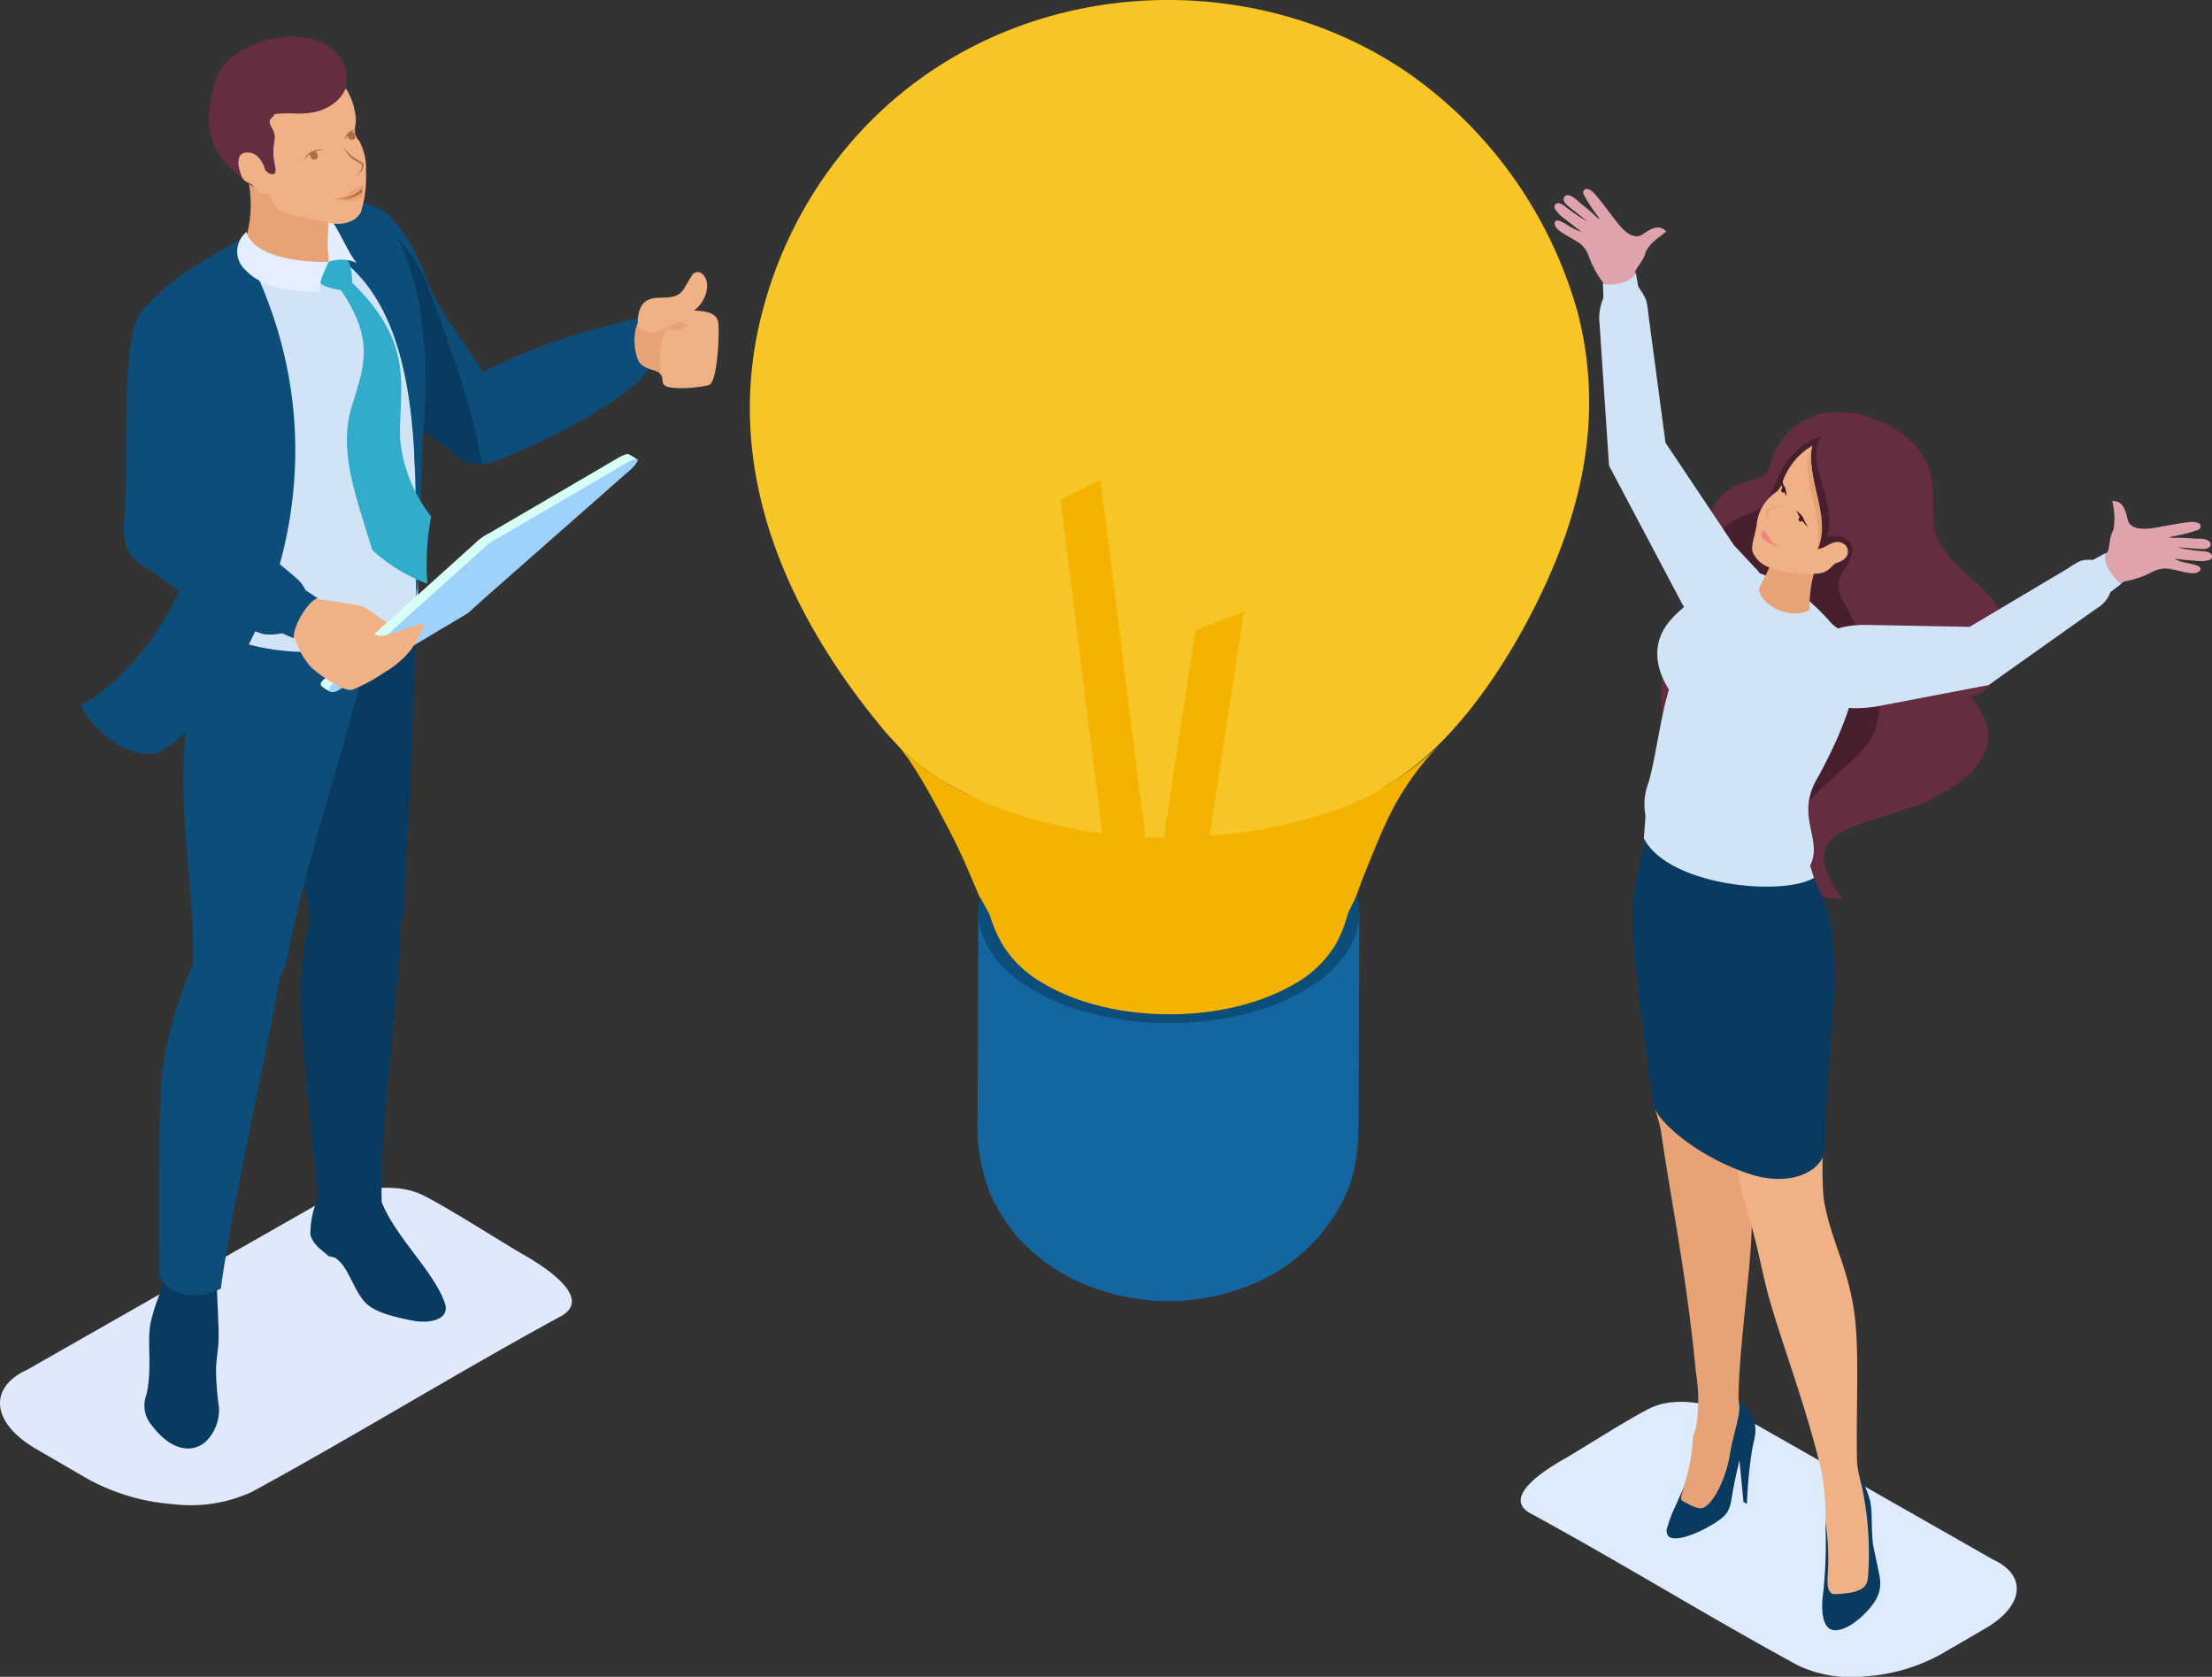 <svg xmlns="http://www.w3.org/2000/svg" width="228" height="172.807" viewBox="0 0 228 172.807">
  <rect x="0" y="0" width="228" height="172.807" fill="#333333" stroke="none"/>
  <g id="アートワーク_779" data-name="アートワーク 779" transform="translate(114 86.404)">
    <g id="グループ_237659" data-name="グループ 237659" transform="translate(-114 -86.404)">
      <g id="グループ_237646" data-name="グループ 237646" transform="translate(156.748 19.469)">
        <path id="パス_115675" data-name="パス 115675" d="M280.918,230.289l-25.815-14.7c-2.815-1.286-6.842-2.31-9.709-.817-2.613,1.36-6.916,4.142-8.819,5.228-1.445.824-6.463,3.83-3.338,5.529,9.193,5,18.291,10.621,27.626,15.7a13.087,13.087,0,0,0,7.059,1.083,18.69,18.69,0,0,0,7.645-2.277l4.578-2.665c2.025-1.179,3.1-2.573,3.2-3.862C283.455,232.244,282.646,231.077,280.918,230.289Z" transform="translate(-232.231 -89.036)" fill="#ddebfc" fill-rule="evenodd"/>
        <g id="グループ_237645" data-name="グループ 237645" transform="translate(3.475)">
          <g id="グループ_237637" data-name="グループ 237637" transform="translate(11.009 23.006)">
            <path id="パス_115676" data-name="パス 115676" d="M257.4,78.007c1.4-10.089,6.838-6.76,7.467-9.469a7.1,7.1,0,0,1,5.452-5.479c4.229-.769,11.018,1.919,11.352,7.64.176,3.027-.213,4.214.869,5.966,2.264,3.664,6.191,4.492,6.788,9.263a5.726,5.726,0,0,1-3.752,6.4c3.445,3.991,1.766,7.439-3.629,10.274-6.059,3.183-15.61,2.428-9.549,10.525C259.077,112,251.087,97.717,254.463,87.078,255.456,83.949,256.955,81.187,257.4,78.007Z" transform="translate(-253.69 -62.93)" fill="#642e40" fill-rule="evenodd"/>
            <path id="パス_115677" data-name="パス 115677" d="M272.141,66.615c-1.907,2.657,1.664,6.636.522,10.3,1.137-.241,2.7.241,2.628,1.434-.134,2.111-2.376,2.437-1.008,5.187a41.194,41.194,0,0,1,2.978,6.283c.559,1.546,1.706,5.2-.325,8.392-1.709,2.688-10.173,7.315-8.076,12.752-11.61-4-9.21-17.065-9.024-27.707.114-6.546,2-7.55,4.84-8.693,1.961-.788,2.232-2.237,3.016-3.836A7.018,7.018,0,0,1,272.141,66.615Z" transform="translate(-255.58 -64.128)" fill="#48202d" fill-rule="evenodd"/>
          </g>
          <g id="グループ_237638" data-name="グループ 237638">
            <path id="パス_115678" data-name="パス 115678" d="M240.17,33.24c-.664-.453-1.2-.894-1.836-1.387a3.6,3.6,0,0,1-.919-.986.4.4,0,0,1,.167-.508c.269-.162.714.121,1.088.437a18.531,18.531,0,0,0,2.06,1.382c-.566-.512-1.5-1.176-2.06-1.673-.438-.377-.387-.764-.221-.911.425-.375,1.187.332,1.481.615.551.459.977.779,1.43,1.2.138.128,1.019,1.017.478.243a17.255,17.255,0,0,1-1.45-2.243.4.4,0,0,1,.167-.54c.244-.087.632.088,1,.515.63.724,1.44,1.811,1.661,2.1.167.219.362.489.579.765.594.755,1.355,1.554,2.186,1.475.313-.03.551-.273.985-.526.68-.395,1.3-.6,1.941.02-.657.622-1.5.954-2.1,2.081-.223.979-1.071,1.708-1.1,2.13a5.471,5.471,0,0,0,.175,1.062l-2.173,1.378-1.1-.163a5.839,5.839,0,0,0-.234-1.239,10.049,10.049,0,0,1-1.481-2.757,3.108,3.108,0,0,0-.644-1.026c-.638-.65-2.431-1.282-2.764-1.982-.118-.25-.114-.455.024-.549.287-.2.967.266,1.556.624A3.707,3.707,0,0,0,240.17,33.24Z" transform="translate(-237.379 -28.845)" fill="#dfa3ab" fill-rule="evenodd"/>
            <path id="パス_115679" data-name="パス 115679" d="M252.811,75.844l-7.583-14.321c-.3-4.572-.669-9.984-.967-14.556a5.112,5.112,0,0,1,.391-2.713L244.6,42.78c1.623.328,3.213-.456,3.392-1.129l.247,1.413c1.014,1.5.863,1.457,1.1,3.257l1.712,12.842,7.065,10.576,2.5,2.667C264.181,78.178,255.63,80.345,252.811,75.844Z" transform="translate(-239.604 -33.007)" fill="#d1e3f6" fill-rule="evenodd"/>
          </g>
          <g id="グループ_237639" data-name="グループ 237639" transform="translate(8.984 66.753)">
            <path id="パス_115680" data-name="パス 115680" d="M251.027,127.742c-.188,1.162-.241,4.639-.331,9.007-.063,3.089.351,8.484.675,13.116.134,1.918.4,3.613.571,5.105.124,1.085.6,2.152.753,3.208,1.173,7.934,2.684,15.144,3.585,24.734a17.233,17.233,0,0,1,.051,5.529c-.076.427-.288.855-.342,1.283a20.22,20.22,0,0,1-1.3,5.978c-.12.255-.306.93-.456,1.209,0,0,1.9.659,2.126.692s3.285-.817,3.285-.817,1.137-5.1,1.119-5.393c-.2-3.342,2.121-2.726.063-5.257-.193-.317-.143-.344-.14-.719.025-3.3.587-8.1,1.009-12.39,1.2-12.258-.842-11.379-1.3-17.236.842-7.05,2.551-17.061,2.371-25.737Z" transform="translate(-250.69 -127.742)" fill="#e7a376" fill-rule="evenodd"/>
            <path id="パス_115681" data-name="パス 115681" d="M256.333,222.8c-.329.6-.682,1.468-.985,2.12a13.233,13.233,0,0,0-.771,2.053.966.966,0,0,0,.07.826c.738.99,4.434-.816,5.673-1.91.8-.707.815-1.542,1-2.563.283-1.532.331-1.7.7-3.279l.416,4.274.352.213a47.6,47.6,0,0,1,.528-5.531c.107-.593.29-1.269.316-1.6a3.389,3.389,0,0,0-1.685-3.432c.323,1.176-.53,3.09-.918,5.5-.406,2.522-1.8,5.279-2.9,5.512-.463.1-1.486-.479-2.042-.8C255.878,224.068,256.117,223.346,256.333,222.8Z" transform="translate(-251.935 -155.769)" fill="#093a60" fill-rule="evenodd"/>
          </g>
          <g id="グループ_237640" data-name="グループ 237640" transform="translate(9.365 65.585)">
            <path id="パス_115682" data-name="パス 115682" d="M265.544,126.012c1.455,4,4.135,7.606,4.784,10.771.653,3.189.211,5.329-.17,10.161-.259,3.285-.96,15.054-.467,17.832.721,4.065,2.331,6.414,3.063,11.179.589,3.837.234,9.47.31,14.818a9.074,9.074,0,0,0,.78,3.87,14.25,14.25,0,0,1,.439,1.889,28.4,28.4,0,0,1,.422,5.77c-.024.819-.306,1.224-.327,2.344l-4.469,1.673c.057-.97.119-2.453.1-4.082-.018-1.458-.111-3.033-.187-4.475a26.038,26.038,0,0,0-.435-5.317c-1.546-6.448-3.726-12.081-5.274-17.367-.809-2.763-1.131-5.24-2.314-9.189a27.339,27.339,0,0,1-1.077-4.895c-.481-4.436-1.862-13.136-2.117-17.7a54.831,54.831,0,0,1-7.236-11.776,25.942,25.942,0,0,1,.046-4.989Z" transform="translate(-251.254 -126.012)" fill="#f0b186" fill-rule="evenodd"/>
            <path id="パス_115683" data-name="パス 115683" d="M282.119,225.4a8.722,8.722,0,0,1,1.1,2.584c.27,1.262.044,3.351.378,4.913l.53,2.479c.308,1.444.121,2.518-1.311,4.018-1.3,1.359-2.674,2.069-3.536,1.826-.635-.178-1.287-1.122-.885-4a49.633,49.633,0,0,0,.2-7.169,25.158,25.158,0,0,1,.232,5.732c-.043.688-.029,1.8.774,1.766,3.322-.124,3.326-1.024,3.413-2.071A32.982,32.982,0,0,0,282.119,225.4Z" transform="translate(-260.037 -158.316)" fill="#093a60" fill-rule="evenodd"/>
          </g>
          <path id="パス_115684" data-name="パス 115684" d="M265.261,124.794c1.35,4.071,3.935,7.8,4.5,11,1.216,6.861-.735,15.148-.587,22.885.047,2.457-3.355,4.261-7.637,2.917-5.23-1.642-9.7-5.39-10.053-7.18-.7-5.1-2.115-14.531-2.128-18.9s1.1-6.894,1.191-8.513l.108-1.022C250.778,125.077,263.424,125.074,265.261,124.794Z" transform="translate(-241.272 -60.031)" fill="#093a60" fill-rule="evenodd"/>
          <path id="パス_115685" data-name="パス 115685" d="M268.822,108.4c-2.173,3.876.709,6.159-.653,8.842l.4,1.271c-3.437,1.966-15.142.748-17.539-4.1l.175-2.278a6.3,6.3,0,0,1,.3-3.432c.687-2.218,1.292-7.064,2.118-9.6-1.375-2.138-1.852-4.794.074-7.064,1.1-1.293,1.486-1.221,2.076-2.28,1.091-3.013,3.668-3.951,5.244-3.295a26.179,26.179,0,0,1,5.633,2.37,22.53,22.53,0,0,1,3.679,3.394c1.16,1.189,2.647,1.176,3.047,3.114.094.453-.331.876-.349,1.388C272.9,100.334,270.612,105.212,268.822,108.4Z" transform="translate(-241.815 -47.507)" fill="#d1e3f6" fill-rule="evenodd"/>
          <path id="パス_115686" data-name="パス 115686" d="M275.179,84.021a12.871,12.871,0,0,0-1.364,6.169c-2.167,1.051-4.972-.529-5.239-2.16.427-.873.855-1.663,1.241-2.575Z" transform="translate(-247.519 -46.779)" fill="#e7a376" fill-rule="evenodd"/>
          <g id="グループ_237643" data-name="グループ 237643" transform="translate(20.375 26.461)">
            <g id="グループ_237642" data-name="グループ 237642">
              <path id="パス_115687" data-name="パス 115687" d="M273.771,68.048a7,7,0,0,0-3.1,3.833,2.064,2.064,0,0,1-.643.963,4.525,4.525,0,0,0-2,3.4c-.266,1.48-.617,2.151-.385,2.813a2.881,2.881,0,0,0,1.436,1.428,11.528,11.528,0,0,0,5.072.753c1.11-.061,1.234-.406,2-1.064,1.76-.487,1.331-1.662.953-1.941-1.083-.8-1.934.481-2.787.448C275.591,76.314,272.932,70.032,273.771,68.048Z" transform="translate(-267.565 -68.048)" fill="#f0b186" fill-rule="evenodd"/>
              <path id="パス_115688" data-name="パス 115688" d="M276.516,68.048c-.749,3.288,2.055,7.388.547,10.628C277.6,74.818,274.937,70.728,276.516,68.048Z" transform="translate(-270.31 -68.048)" fill="#e7a376" fill-rule="evenodd"/>
              <g id="グループ_237641" data-name="グループ 237641" transform="translate(0.913 3.035)">
                <path id="パス_115689" data-name="パス 115689" d="M272.508,74.691a2.86,2.86,0,0,0-.128-.815,4.5,4.5,0,0,1-.472-1.332,2.743,2.743,0,0,0,.2,1.37A3.42,3.42,0,0,0,272.508,74.691Z" transform="translate(-269.884 -72.544)" fill="#401c28" fill-rule="evenodd"/>
                <path id="パス_115690" data-name="パス 115690" d="M274.248,77.964a2.1,2.1,0,0,1,.719.684,4.928,4.928,0,0,0,.579,1.035,4.151,4.151,0,0,1-.832-.916C274.521,78.519,274.477,78.2,274.248,77.964Z" transform="translate(-270.65 -74.306)" fill="#401c28" fill-rule="evenodd"/>
                <path id="パス_115691" data-name="パス 115691" d="M269.261,81.029a2.533,2.533,0,0,1,.424.57,3.188,3.188,0,0,0,1.139,1.083c-.934-.256-1.578-.538-1.9-1.169C268.881,81.422,269.016,80.807,269.261,81.029Z" transform="translate(-268.917 -75.286)" fill="#ec8780" fill-rule="evenodd"/>
                <path id="パス_115692" data-name="パス 115692" d="M271.748,76.684c-1.316.973-2.356.512-1.692,1.984C268.9,77.147,270.367,77.479,271.748,76.684Z" transform="translate(-269.151 -73.89)" fill="#e7a376" fill-rule="evenodd"/>
              </g>
            </g>
            <path id="パス_115693" data-name="パス 115693" d="M272.354,74.428c-.1-.047-.232.027-.3.166a.249.249,0,0,0,.059.337c.1.047.232-.027.3-.166A.249.249,0,0,0,272.354,74.428Z" transform="translate(-269.013 -70.117)" fill="#401c28" fill-rule="evenodd"/>
            <path id="パス_115694" data-name="パス 115694" d="M275.013,78.843c-.107-.051-.225.007-.3.157a.268.268,0,0,0,.063.363c.107.051.251-.03.323-.18A.244.244,0,0,0,275.013,78.843Z" transform="translate(-269.877 -71.551)" fill="#401c28" fill-rule="evenodd"/>
          </g>
          <g id="グループ_237644" data-name="グループ 237644" transform="translate(26.775 32.157)">
            <path id="パス_115695" data-name="パス 115695" d="M328.321,82.435c.794.117,1.489.16,2.29.227a3.6,3.6,0,0,0,1.344-.1.4.4,0,0,0,.221-.486c-.088-.3-.607-.4-1.1-.417a18.426,18.426,0,0,1-2.451-.383c.763.009,1.9.153,2.649.169.578.019.8-.3.781-.519-.058-.564-1.1-.562-1.506-.553-.715-.037-1.246-.091-1.862-.092-.189,0-1.438.055-.516-.146a17.17,17.17,0,0,0,2.586-.664.4.4,0,0,0,.244-.51c-.12-.229-.524-.364-1.087-.3-.954.1-2.287.353-2.647.418-.271.047-.6.113-.944.169-.948.152-2.05.222-2.607-.4-.21-.234-.22-.574-.368-1.054-.232-.751-.55-1.322-1.439-1.3a7.42,7.42,0,0,1,.132,2.955c-.5.87-.372,1.981-.635,2.313a5.428,5.428,0,0,1-.85.661l.662,2.487.92.628a5.873,5.873,0,0,1,1.012-.751,10.03,10.03,0,0,0,2.958-1.021,3.121,3.121,0,0,1,1.169-.317c.909-.045,2.656.707,3.375.419.257-.1.393-.257.355-.421-.077-.339-.891-.461-1.566-.6A3.7,3.7,0,0,1,328.321,82.435Z" transform="translate(-291.191 -76.487)" fill="#dfa3ab" fill-rule="evenodd"/>
            <path id="パス_115696" data-name="パス 115696" d="M282.3,91.837l10.771.2,9.741-5.793c1.409-.844,1.58-1.213,2.964-1.1l1.347-.73c-.5,1.024.978,2.874,1.581,3.185l-1.127.86a3.063,3.063,0,0,1-1.345,1.629l-11.208,7.95-11.5,2.2c-2.667.4-6.03.481-6.427-3.261C276.655,92.775,279.1,91.85,282.3,91.837Z" transform="translate(-277.048 -79.064)" fill="#d1e3f6" fill-rule="evenodd"/>
          </g>
        </g>
      </g>
      <g id="グループ_237657" data-name="グループ 237657" transform="translate(0 3.791)">
        <path id="パス_115697" data-name="パス 115697" d="M2.815,200.094l29.761-16.95c3.245-1.482,7.888-2.663,11.194-.942,3.012,1.567,7.973,4.775,10.167,6.027,1.666.95,7.45,4.416,3.848,6.375-10.6,5.763-21.087,12.244-31.849,18.1A15.1,15.1,0,0,1,17.8,213.95a21.54,21.54,0,0,1-8.814-2.625L3.7,208.253C1.371,206.893.133,205.286.01,203.8-.109,202.348.823,201,2.815,200.094Z" transform="translate(0 -62.735)" fill="#e0e9fc" fill-rule="evenodd"/>
        <g id="グループ_237656" data-name="グループ 237656" transform="translate(8.37)">
          <g id="グループ_237648" data-name="グループ 237648" transform="translate(22.545 17.107)">
            <path id="パス_115698" data-name="パス 115698" d="M64.655,48.413a61.017,61.017,0,0,1,12.378-4.63c.381-.1,3.115-.8,3.484-.922.2-.1,1.12-.48,1.281-.567a6.691,6.691,0,0,0,1.8,4.525c-.189.076-1.188.6-1.393.689-.3.167-.733,1.028-.96,1.288-2.26,2.593-9.5,6.564-15.21,8.743l-.022.007a3.893,3.893,0,0,1-4.5-.926c-.647-.446-1.275-.932-1.694-1.205C56.579,53.3,50.539,45.675,45.8,33.591a14.52,14.52,0,0,1,3.933-2.3,5.244,5.244,0,0,1,4.9.67c1.392,1.17,3,3.463,4.412,7.327.95,2.605,3.57,5.855,5.494,8.947Z" transform="translate(-45.802 -30.961)" fill="#0d4d7a" fill-rule="evenodd"/>
            <path id="パス_115699" data-name="パス 115699" d="M61.51,56.886c-.647-.446-1.275-.932-1.694-1.205-3.237-2.114-9.277-9.739-14.014-21.824,4.79-5.484,11.4,1.083,13.173,5.944,2.3,6.3,4.4,11.646,5.615,18.351A3.2,3.2,0,0,1,61.51,56.886Z" transform="translate(-45.802 -31.227)" fill="#093a60" fill-rule="evenodd"/>
            <g id="グループ_237647" data-name="グループ 237647" transform="translate(34.498 7.129)">
              <path id="パス_115700" data-name="パス 115700" d="M102,43.239l.845-1.4a.7.7,0,0,1,.832-.252c1.149.607.866,2.776-.639,3.915,1.8.063,2.418.493,2.5,1.3.134,1.27-.109,6.007-.925,6.347-.674.281-3.975.593-4.6.062-.459-.389.034-.709-.582-1.357-.2-.215-1.075-.219-1.73-.74-.85-.675-1.038-3.008-.456-4.349A3.307,3.307,0,0,1,97.632,45C98.695,43.379,100.942,44.995,102,43.239Z" transform="translate(-96.913 -41.524)" fill="#f0b186" fill-rule="evenodd"/>
              <path id="パス_115701" data-name="パス 115701" d="M101.608,49.133c.438.1.321.258.918.309a3.264,3.264,0,0,1-1.264.593c-.677-.219-.934-.253-1.19.157-.745,1.195-.479,3.71-.421,4.42-.275-.641-1.952-.512-2.353-1.544-.288-.883-.538-3.056-.053-3.494a1.686,1.686,0,0,0,1.669.663C99.944,50.02,101.325,49.068,101.608,49.133Z" transform="translate(-96.932 -43.996)" fill="#e7a376" fill-rule="evenodd"/>
            </g>
          </g>
          <g id="グループ_237649" data-name="グループ 237649" transform="translate(6.528 54.036)">
            <path id="パス_115702" data-name="パス 115702" d="M24.008,194.8a12.8,12.8,0,0,1-.351,1.8,20.756,20.756,0,0,0-.923,2.886c-.473,2.011.178,4.7-.461,7.548a3.111,3.111,0,0,0,.452,3.054c.74.985,2.135,2.564,3.952,2.5a2.723,2.723,0,0,0,1.918-.93,4.581,4.581,0,0,0,1.145-3.371,28.039,28.039,0,0,1-.3-3.88c.047-1.393.3-2.161.27-3.688-.034-1.615-.159-3.837-.183-4.879Z" transform="translate(-22.072 -121.142)" fill="#093a60" fill-rule="evenodd"/>
            <path id="パス_115703" data-name="パス 115703" d="M48.294,181.785a9.367,9.367,0,0,0-.9,4.04c.323,1.054,1.066,1.482,1.893,2.211l.584.128c1.446.783,1.975,3.527,3.317,4.777.947.882,2.831,1.362,4.7,1.723,2,.386,3.9-.186,3.378-1.758-1.293-3.906-6.882-8.318-7.01-12.683Z" transform="translate(-30.303 -116.405)" fill="#093a60" fill-rule="evenodd"/>
            <path id="パス_115704" data-name="パス 115704" d="M54.329,123.212c-.143,7.483-2.181,21.081-1.932,28.456-2.26,1.568-5.333,1.208-6.577-.754-.776-6.785-1.681-15.9-1.771-19.626a28.89,28.89,0,0,1,1-8.732c-1.112-8.188-5.841-19.361-4.715-27.064.495-3.384,2.712-7.026,3.357-9.817,5.578,6.871,9.828,3.578,12.136,2.981-.014,2.374.167,2.057.09,4.553-.261,8.438-.653,17.448-1.116,26.2A11.94,11.94,0,0,1,54.329,123.212Z" transform="translate(-27.95 -85.674)" fill="#093a60" fill-rule="evenodd"/>
            <path id="パス_115705" data-name="パス 115705" d="M36.749,130.508c-1.344,7.483-5.149,24.6-6.083,31.972-2.415,1.341-5.5.641-6.352-1.321-.028-6.786-.117-17.944.391-21.668a46.445,46.445,0,0,1,3.106-10.546c.2-8.188-2.389-19.588-.028-27.291,1.037-3.384,3.839-7.026,4.933-9.817,1.5,2.3,3.313,3.267,8.261,2.863.484-.04,4.609-2.987,5.971-3.326-1.727,10.4-6.7,23.989-9.122,35.334A13.128,13.128,0,0,1,36.749,130.508Z" transform="translate(-22.793 -87.527)" fill="#0d4d7a" fill-rule="evenodd"/>
          </g>
          <path id="パス_115706" data-name="パス 115706" d="M26.079,38.48c1.652-.991,5.753-3.861,9.339-5.753,4.726-2.493,9.5-3.25,12.552,2.248,1.735,3.124,2.822,7.6,2.628,13.433-.076,2.275-.52,4.495-.774,6.978-.337,3.288.46,5.788.655,8.659.135,1.994-.638,3.7-.394,5.29.032,1-.007,1.913,0,2.647-1.56,5.946-15.231,6.783-21.513,2.7.18-.491.114-1.756.4-3.1a16.277,16.277,0,0,1-1.129-3.961c-.4-3.753.215-5.967-1.432-9.445-2.242-4.733-4.745-9.891-4.834-13.516C21.508,41.693,23.939,39.764,26.079,38.48Z" transform="translate(-15.383 -13.811)" fill="#d1e3f6" fill-rule="evenodd"/>
          <path id="パス_115707" data-name="パス 115707" d="M40.831,31.738c-5.505,1.706-9.2,1.688-12.309,3.41-5.549,3.07-11.029,6.591-10.795,10.295.392,6.194,5.418,10.938,6.381,17.887.817,5.89-5.063,16.042-11.709,19.63,1.074,2.792,5.261,5.781,8.033,4.878,7.78-4.267,20.785-26.345,9.821-49.765C28.892,35.163,37.929,34.683,40.831,31.738Z" transform="translate(-12.4 -14.107)" fill="#0d4d7a" fill-rule="evenodd"/>
          <path id="パス_115708" data-name="パス 115708" d="M57.3,71.78c.64-4.863.416-9.428.571-13.9.145-4.183.709-8.267.2-12.839-.591-5.27-1.874-11.284-5.556-13.328-1.8-1-3.358-.605-8.218.87l.345,1.842c8.932,2.518,11.554,11.2,12.317,20.455C57.436,60.759,57.172,66.866,57.3,71.78Z" transform="translate(-22.765 -13.92)" fill="#0d4d7a" fill-rule="evenodd"/>
          <g id="グループ_237653" data-name="グループ 237653" transform="translate(13.147)">
            <path id="パス_115709" data-name="パス 115709" d="M50.812,42.64c3.463,5.178,2.393,7.761,1.089,12-1.421,4.619.531,9.476,2.117,14.757a17.121,17.121,0,0,0,5.693,3.477,26.036,26.036,0,0,1,.381-6.935,15.017,15.017,0,0,1-3.209-8.2c-.105-4.947,1.617-9.554-4.927-15.875-.058-2.065-.421-2.416-.882-2.564-.54-.173-.144-.352-1.485.3-.882.432-1.793.854-1.289,1.8C48.687,42.125,49.152,42.326,50.812,42.64Z" transform="translate(-37.169 -16.512)" fill="#31accb" fill-rule="evenodd"/>
            <path id="パス_115710" data-name="パス 115710" d="M46.215,32.812c.053-.281.12-.562.18-.863.171-.861-.052-2.53.178-4.5l-7.517-1.367-1.63-.439a12.447,12.447,0,0,1,.107,7.178c.291,2.652,5.647,2.523,8.48,2.5C46.168,34.618,46.053,33.677,46.215,32.812Z" transform="translate(-33.681 -12.125)" fill="#e7a376" fill-rule="evenodd"/>
            <path id="パス_115711" data-name="パス 115711" d="M50.106,37.833c.051-.4-.069-1.181-.082-1.88-.012-.625.147-2.207.056-2.586.639,0,1.887,3.313,2.937,4.575A3.816,3.816,0,0,0,50.106,37.833Z" transform="translate(-37.776 -14.636)" fill="#e3efff" fill-rule="evenodd"/>
            <path id="パス_115712" data-name="パス 115712" d="M37.174,35.431c.738,2.516,5.46,3.171,8.471,3.068-.479,1.011-1.1,2.289-.857,3.114-2.127-.037-5.737-.113-7.751-2.306A2.566,2.566,0,0,1,37.174,35.431Z" transform="translate(-33.288 -15.307)" fill="#e3efff" fill-rule="evenodd"/>
            <path id="パス_115713" data-name="パス 115713" d="M45.133,26.018c-.948-.275-4.032-.787-4.873-1.148-1.548-.666-1.143-2.045-2.751-4.153-1.762-.584-2.5-1.251-2.916-2.136a7.017,7.017,0,0,1,.805-6.665,6.1,6.1,0,0,1,4.725-2.6c3.931-.335,6.115,1.13,7.3,4.254a9.253,9.253,0,0,1,.338,1.673c0,.7-.145.86-.1,1.337a1.4,1.4,0,0,0,.438.938,5.984,5.984,0,0,1,.7,3.1,12.743,12.743,0,0,1-.479,4.125C47.945,25.732,46.671,26.276,45.133,26.018Z" transform="translate(-32.593 -6.805)" fill="#f0b186" fill-rule="evenodd"/>
            <path id="パス_115714" data-name="パス 115714" d="M43.417,15.177c-1.012-.265-4.789-1.267-6.447-1.784-1.7-.529-3.542-1.082-4.579.151a7.724,7.724,0,0,0-.038,5.425c.755,1.882,2.414,3.305,4.524,4.724.793.533.111-2.216.19-2.84.565.909,1.007,1.249,1.335,1.249.237,0,.518.08.25-1.175-.409-1.924.437-2.427-.271-3.6-.568-.936.126-.955.26-1.4C40.069,15.7,41.521,16.125,43.417,15.177Z" transform="translate(-31.878 -7.951)" fill="#642e40" fill-rule="evenodd"/>
            <path id="パス_115715" data-name="パス 115715" d="M37.578,23.3c-1.584-.2-1.242,1.512-.8,2.5.3.68.882.506,1.21,1.023a1.371,1.371,0,0,0,1.417.719c.9-.211.063-1.434-.154-1.943C39.179,24.707,38.583,23.426,37.578,23.3Z" transform="translate(-33.351 -11.359)" fill="#f0b186" fill-rule="evenodd"/>
            <path id="パス_115716" data-name="パス 115716" d="M32.523,11.354c1.187.063,2.819.954,4.628,1.484,2.49.73,5.237,1.048,7.049.121a4.2,4.2,0,0,0,2.064-2.119C47.185,2.984,32.931,4.678,32.523,11.354Z" transform="translate(-32.088 -5.616)" fill="#642e40" fill-rule="evenodd"/>
            <path id="パス_115717" data-name="パス 115717" d="M52.393,22.23c.734,1.351,1.88,1.551,2.059,1.836s-.093.95-.774,1.332c.591-.462.732-1.023.63-1.17C53.984,23.76,53.056,23.878,52.393,22.23Z" transform="translate(-38.546 -11.016)" fill="#aa6f48" fill-rule="evenodd"/>
            <g id="グループ_237650" data-name="グループ 237650" transform="translate(9.757 11.628)">
              <path id="パス_115718" data-name="パス 115718" d="M46.333,23.971a2.771,2.771,0,0,1,2.159-1.107A1.944,1.944,0,0,0,46.333,23.971Z" transform="translate(-46.333 -22.844)" fill="#aa6f48" fill-rule="evenodd"/>
              <path id="パス_115719" data-name="パス 115719" d="M47.9,23.968c.311-.066.3-.486.153-.7a.329.329,0,0,0-.351-.118.414.414,0,0,0-.331.383A.445.445,0,0,0,47.9,23.968Z" transform="translate(-46.669 -22.942)" fill="#aa6f48" fill-rule="evenodd"/>
            </g>
            <g id="グループ_237651" data-name="グループ 237651" transform="translate(14.046 9.601)">
              <path id="パス_115720" data-name="パス 115720" d="M52.688,20.7a1.113,1.113,0,0,1,1.132-.864,1.666,1.666,0,0,0-1.1.981Z" transform="translate(-52.688 -19.84)" fill="#aa6f48" fill-rule="evenodd"/>
              <path id="パス_115721" data-name="パス 115721" d="M53.613,20.943c.311-.067.3-.486.153-.7a.33.33,0,0,0-.351-.118.414.414,0,0,0-.33.384A.445.445,0,0,0,53.613,20.943Z" transform="translate(-52.817 -19.931)" fill="#aa6f48" fill-rule="evenodd"/>
            </g>
            <g id="グループ_237652" data-name="グループ 237652" transform="translate(12.668 15.284)">
              <path id="パス_115722" data-name="パス 115722" d="M53.713,28.279c-.165.047-.2.146-.367.265a1.547,1.547,0,0,0-.582.312,3.064,3.064,0,0,1-2.117.828c.995.138,2.442.611,3.138-.286.2-.256.052-.587.138-.786C53.988,28.461,54.044,28.187,53.713,28.279Z" transform="translate(-50.647 -28.261)" fill="#ea9f6f" fill-rule="evenodd"/>
              <path id="パス_115723" data-name="パス 115723" d="M54.156,28.819a3.755,3.755,0,0,1-2.292,1.064,3.585,3.585,0,0,0,2.312-.7l-.014-.327Z" transform="translate(-51.043 -28.442)" fill="#aa6f48" fill-rule="evenodd"/>
            </g>
          </g>
          <g id="グループ_237655" data-name="グループ 237655" transform="translate(4.389 26.839)">
            <g id="グループ_237654" data-name="グループ 237654" transform="translate(20.305 16.163)">
              <path id="パス_115724" data-name="パス 115724" d="M49.1,93.27a3.01,3.01,0,0,0,.933.56.785.785,0,0,0,.439-.045l12.791-8.569,2.105-1.88L80.332,70.99c.4-.352,1.245-.869,1.309-1.084a6.181,6.181,0,0,0-.894-.541c-.107-.112-.522,0-1.4.526L66.409,77.448a5.426,5.426,0,0,0-1.363.93L49.2,92.645C48.981,92.828,48.9,93.121,49.1,93.27Z" transform="translate(-48.985 -69.326)" fill="#d8fff7" fill-rule="evenodd"/>
              <path id="パス_115725" data-name="パス 115725" d="M50.385,93.509c-.051.157-.356.863.758.465l13.415-7.988,2.1-1.881L81.3,71.218c.961-.846,1.3-1.734-.659-.559L67.7,78.216a5.439,5.439,0,0,0-1.363.93Z" transform="translate(-49.415 -69.575)" fill="#9fd2fb" fill-rule="evenodd"/>
            </g>
            <path id="パス_115726" data-name="パス 115726" d="M44.278,89.918a7.614,7.614,0,0,0,1.147.558c0-.034.009-.068.015-.1a1.881,1.881,0,0,0,.364.251c.23.088.459.174.679.261a13.573,13.573,0,0,0,1.693.268c.67.105,2.259.337,2.936.5.884.219,1.585,1.017,2.813,1.712l-1.343,1.208a1.633,1.633,0,0,0,.869.18c1.222-.121,4.354-1.685,4.227-1.06a11.264,11.264,0,0,1-1.311,2.5,9.872,9.872,0,0,1-2.761,2.351,17.269,17.269,0,0,1-3.284,1.764c-.885.271-3.828-1.823-4.378-2.48-1.756-2.1-1.054-3.171-2.815-4.013Z" transform="translate(-26.776 -59.856)" fill="#f0b186" fill-rule="evenodd"/>
            <path id="パス_115727" data-name="パス 115727" d="M19.9,48.771c-1.214,5.315-.422,13.943-.977,20.166a3.7,3.7,0,0,0,.07,1.2c0,.086.01.17.021.254.108,1.369,1.156,2.2,2.433,3.029,3.276,2.124,5.984,4.825,11.858,6.685a5.811,5.811,0,0,0,1.88-.092c.366.11.844.384,1.233.5-.065-1.233,1.369-3.707,2.468-4.136-.382-.205-.837-.549-1.247-.8a3.745,3.745,0,0,0-.764-1.081,60.981,60.981,0,0,0-9.885-7.1c.445-1.546.742-3.137,1.043-4.342a74.18,74.18,0,0,0,1.443-7.489c.138-.97.234-1.459.348-2.447C30.669,45.787,21.37,42.325,19.9,48.771Z" transform="translate(-18.902 -45.379)" fill="#0d4d7a" fill-rule="evenodd"/>
          </g>
        </g>
      </g>
      <g id="グループ_237658" data-name="グループ 237658" transform="translate(77.292)">
        <path id="パス_115728" data-name="パス 115728" d="M187.339,121.8a28.314,28.314,0,0,1,5.438-7.989,27.092,27.092,0,0,1-5.626,4.221c-12.8,6.623-29.686,6.88-43.086.676-.716-.359-1.422-.73-2.093-1.131a23.9,23.9,0,0,1-5.035-3.928c1.808,1.876,4.507,7.047,6.025,10.064,1.068,2.119,1.88,4.25,2.85,6.412a43.739,43.739,0,0,0,1.986,4.179,19.961,19.961,0,0,0,17.22,9.722c8.141.018,13.389-3.434,16.721-8.684,1.5-2.368,2.223-5.381,3.33-8.124C185.8,125.405,186.514,123.581,187.339,121.8Z" transform="translate(-121.8 -36.94)" fill="#f4b300" fill-rule="evenodd"/>
        <path id="パス_115729" data-name="パス 115729" d="M199.877,32.351A44.8,44.8,0,0,0,182.605,7.693c-16.827-11.747-41.859-10.272-56.822,6.015a43.394,43.394,0,0,0-10.006,18.506C111.6,48.29,118.242,63.277,128.609,75.58l1.039,1.131a23.9,23.9,0,0,0,5.035,3.928,38.745,38.745,0,0,0,11.041,4.293c16.1,3.944,31.068-1.474,34.138-3.838,5.931-3.326,10.993-10.042,14.635-16.806C199.906,54.242,202.757,43.695,199.877,32.351Z" transform="translate(-114.512 0)" fill="#f8c527" fill-rule="evenodd"/>
        <path id="パス_115730" data-name="パス 115730" d="M171.4,150.2c-8.5.706-19.433-2.127-22.028-10.926,0,0-.069,19.181-.075,20.923a19.581,19.581,0,0,0,.47,5.409,16.107,16.107,0,0,0,4.593,8.116,17.993,17.993,0,0,0,4.183,3.062,22.4,22.4,0,0,0,19.993.409,18.05,18.05,0,0,0,7.641-6.837c.062-.1.126-.205.192-.32,2.13-3.5,2.184-6.663,2.2-10.505l.072-20.147C186.343,147.5,176.9,149.74,171.4,150.2Z" transform="translate(-125.817 -45.267)" fill="#1466a0" fill-rule="evenodd"/>
        <path id="パス_115731" data-name="パス 115731" d="M181.641,146.013h0c-7.157,4.018-18.6,3.9-25.558-.257a11.679,11.679,0,0,1-4.075-3.8,13.38,13.38,0,0,1-1.417-3.232l-1-1.825-.017.071c-.751,3.326,1.037,6.817,5.388,9.418,7.558,4.518,19.989,4.644,27.765.28,4.784-2.684,6.69-6.442,5.689-9.989l-.909,1.847a13.668,13.668,0,0,1-1.264,3.212A11.609,11.609,0,0,1,181.641,146.013Z" transform="translate(-125.854 -44.423)" fill="#0d4d7a" fill-rule="evenodd"/>
        <path id="パス_115732" data-name="パス 115732" d="M161.943,75.336l4.13-2.067,5.749,45.821-4.131,2.067Z" transform="translate(-129.928 -23.815)" fill="#f4b300" fill-rule="evenodd"/>
        <path id="パス_115733" data-name="パス 115733" d="M179.879,95.282l5.006-1.919-5.574,36.267-5.007,1.919Z" transform="translate(-133.946 -30.346)" fill="#f4b300" fill-rule="evenodd"/>
      </g>
    </g>
  </g>
</svg>
